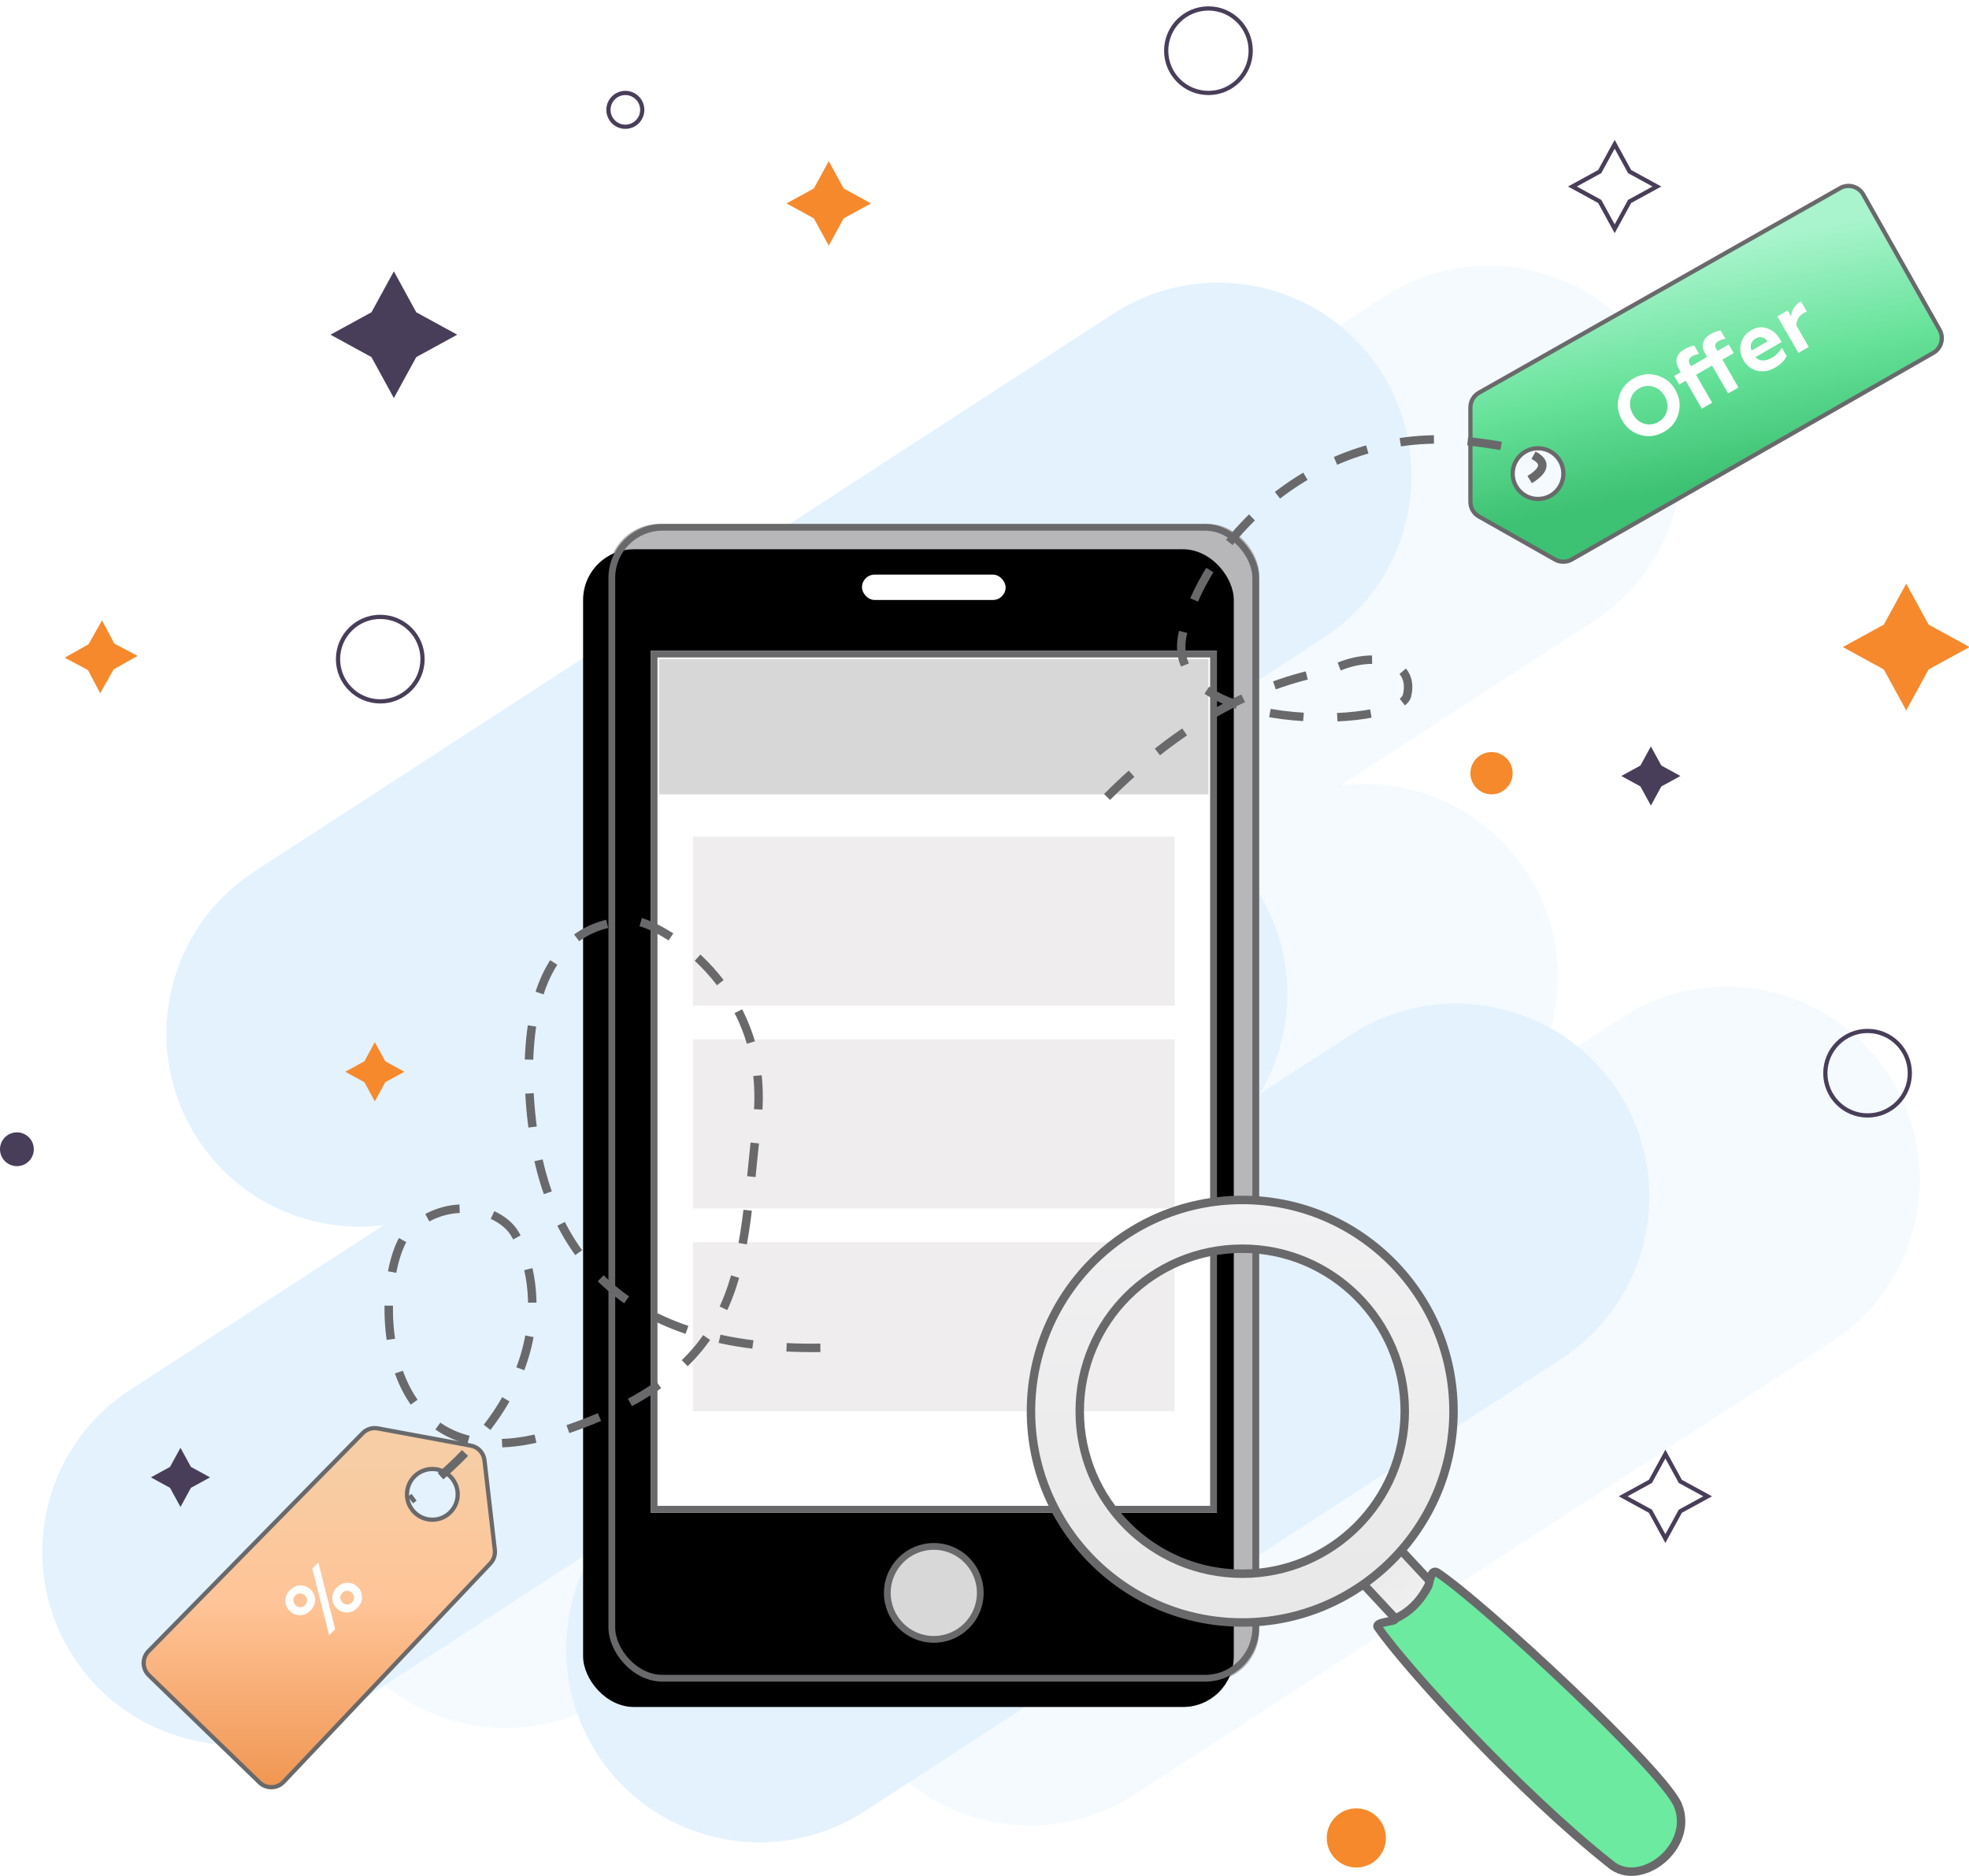 <?xml version="1.0" encoding="UTF-8" standalone="no"?> <svg xmlns="http://www.w3.org/2000/svg" xmlns:xlink="http://www.w3.org/1999/xlink" width="233px" height="222px" viewBox="0 0 233 222"><!-- Generator: Sketch 48.2 (47327) - http://www.bohemiancoding.com/sketch --><title>Group 7</title><desc>Created with Sketch.</desc><defs><linearGradient x1="50%" y1="10.412%" x2="50%" y2="100%" id="linearGradient-1"><stop stop-color="#F6CDA4" offset="0%"></stop><stop stop-color="#FFC497" offset="42.291%"></stop><stop stop-color="#F09652" offset="100%"></stop></linearGradient><rect id="path-2" x="55" y="40" width="77" height="137" rx="6"></rect><filter x="-1.9%" y="-1.1%" width="103.9%" height="102.2%" id="filter-3"><feOffset dx="-3" dy="3" in="SourceAlpha" result="shadowOffsetInner1"></feOffset><feComposite in="shadowOffsetInner1" in2="SourceAlpha" operator="arithmetic" k2="-1" k3="1" result="shadowInnerInner1"></feComposite><feColorMatrix values="0 0 0 0 0 0 0 0 0 0 0 0 0 0 0 0 0 0 0.133 0" type="matrix" in="shadowInnerInner1"></feColorMatrix></filter><rect id="path-4" x="60" y="55" width="67" height="102"></rect><linearGradient x1="42.098%" y1="19.024%" x2="56.583%" y2="77.781%" id="linearGradient-5"><stop stop-color="#A9F4CD" offset="0%"></stop><stop stop-color="#66E299" offset="53.602%"></stop><stop stop-color="#3DC172" offset="100%"></stop></linearGradient><linearGradient x1="50%" y1="0%" x2="50%" y2="100%" id="linearGradient-6"><stop stop-color="#F1F1F3" offset="0%"></stop><stop stop-color="#E8E8E8" offset="100%"></stop></linearGradient><rect id="path-7" x="144.788" y="161.312" width="7" height="8" rx="1"></rect></defs><g id="main_page_1440" stroke="none" stroke-width="1" fill="none" fill-rule="evenodd" transform="translate(-840, -2552)"><g id="Group-7" transform="translate(812, 2553)"><g id="Group-5" transform="translate(0, 21)" fill="#E3F2FD"><path d="M180.707,161.881 L180.707,197.625 C180.707,210.251 170.472,220.486 157.847,220.486 C145.221,220.486 134.986,210.251 134.986,197.625 L134.986,161.881 C131.281,169.508 123.461,174.765 114.412,174.765 C101.786,174.765 91.551,164.53 91.551,151.904 L91.551,30.744 C91.551,18.118 101.786,7.883 114.412,7.883 C127.037,7.883 137.272,18.118 137.272,30.744 L137.272,66.488 C140.977,58.862 148.798,53.604 157.847,53.604 C166.895,53.604 174.716,58.862 178.421,66.488 L178.421,53.604 C178.421,40.979 188.656,30.744 201.282,30.744 C213.907,30.744 224.142,40.979 224.142,53.604 L224.142,151.904 C224.142,164.53 213.907,174.765 201.282,174.765 C192.233,174.765 184.412,169.508 180.707,161.881 Z" id="Combined-Shape-Copy-5" opacity="0.4" transform="translate(157.847, 114.185) rotate(57) translate(-157.847, -114.185) "></path><path d="M148.707,163.881 L148.707,199.625 C148.707,212.251 138.472,222.486 125.847,222.486 C113.221,222.486 102.986,212.251 102.986,199.625 L102.986,163.881 C99.281,171.508 91.461,176.765 82.412,176.765 C69.786,176.765 59.551,166.53 59.551,153.904 L59.551,32.744 C59.551,20.118 69.786,9.883 82.412,9.883 C95.037,9.883 105.272,20.118 105.272,32.744 L105.272,68.488 C108.977,60.862 116.798,55.604 125.847,55.604 C134.895,55.604 142.716,60.862 146.421,68.488 L146.421,55.604 C146.421,42.979 156.656,32.744 169.282,32.744 C181.907,32.744 192.142,42.979 192.142,55.604 L192.142,153.904 C192.142,166.53 181.907,176.765 169.282,176.765 C160.233,176.765 152.412,171.508 148.707,163.881 Z" id="Combined-Shape-Copy-4" transform="translate(125.847, 116.185) rotate(57) translate(-125.847, -116.185) "></path></g><g id="Group-2" transform="translate(45, 21)"><path d="M38.709,149.071 C39.573,149.231 40.231,149.935 40.331,150.808 L41.555,161.413 C41.623,162.001 41.427,162.588 41.021,163.017 L16.553,188.87 C16.548,188.876 16.542,188.881 16.537,188.887 C15.768,189.68 14.502,189.7 13.709,188.932 L0.608,176.241 C0.605,176.238 0.602,176.235 0.599,176.231 C-0.189,175.457 -0.201,174.191 0.573,173.403 L25.917,147.599 C26.383,147.124 27.054,146.912 27.708,147.033 L38.709,149.071 Z M34.162,157.84 C35.819,157.84 37.162,156.497 37.162,154.84 C37.162,153.183 35.819,151.84 34.162,151.84 C32.505,151.84 31.162,153.183 31.162,154.84 C31.162,156.497 32.505,157.84 34.162,157.84 Z" id="Combined-Shape" stroke="#69696B" stroke-width="0.5" fill="url(#linearGradient-1)"></path><g id="Rectangle-7"><use fill="#B7B7B9" fill-rule="evenodd" xlink:href="#path-2"></use><use fill="black" fill-opacity="1" filter="url(#filter-3)" xlink:href="#path-2"></use><rect stroke="#69696B" stroke-width="0.8" x="55.4" y="40.4" width="76.2" height="136.2" rx="6"></rect></g><g id="Rectangle-7-Copy"><use fill="#FFFFFF" fill-rule="evenodd" xlink:href="#path-4"></use><rect stroke="#69696B" stroke-width="0.8" x="60.4" y="55.4" width="66.2" height="101.2"></rect></g><rect id="Rectangle-8" fill="#D7D7D7" x="61" y="56" width="65" height="16"></rect><rect id="Rectangle-8-Copy" fill="#EFEDEE" x="65" y="77" width="57" height="20"></rect><rect id="Rectangle-8-Copy-2" fill="#EFEDEE" x="65" y="101" width="57" height="20"></rect><rect id="Rectangle-8-Copy-3" fill="#EFEDEE" x="65" y="125" width="57" height="20"></rect><circle id="Oval-6" stroke="#69696B" stroke-width="0.8" fill="#D8D8D8" cx="93.5" cy="166.5" r="5.5"></circle><rect id="Rectangle-9" fill="#FFFFFF" x="85" y="46" width="17" height="3" rx="1.5"></rect><path d="M157,37.382 L157,26.214 C157,25.494 157.387,24.829 158.014,24.474 L200.757,0.26 C201.718,-0.284 202.938,0.053 203.483,1.015 C203.483,1.016 203.484,1.017 203.484,1.018 L212.523,17.04 C213.063,17.999 212.728,19.213 211.773,19.759 L168.987,44.208 C168.375,44.558 167.624,44.56 167.01,44.213 L158.015,39.123 C157.388,38.768 157,38.103 157,37.382 Z M165,37.048 C166.657,37.048 168,35.705 168,34.048 C168,32.392 166.657,31.048 165,31.048 C163.343,31.048 162,32.392 162,34.048 C162,35.705 163.343,37.048 165,37.048 Z" id="Combined-Shape" stroke="#69696B" stroke-width="0.5" fill="url(#linearGradient-5)"></path><path d="M175.341,23.058 C175.751,23.488 176.271,23.708 176.891,23.708 C177.511,23.708 178.021,23.488 178.431,23.058 C178.841,22.628 179.051,22.078 179.051,21.418 C179.051,20.758 178.841,20.208 178.431,19.778 C178.021,19.348 177.511,19.128 176.891,19.128 C176.271,19.128 175.751,19.348 175.341,19.778 C174.931,20.208 174.731,20.758 174.731,21.418 C174.731,22.078 174.931,22.628 175.341,23.058 Z M173.261,21.418 C173.261,20.398 173.601,19.538 174.291,18.838 C174.981,18.128 175.851,17.778 176.891,17.778 C177.931,17.778 178.791,18.128 179.481,18.838 C180.171,19.538 180.521,20.398 180.521,21.418 C180.521,22.428 180.171,23.288 179.481,23.998 C178.791,24.708 177.931,25.058 176.891,25.058 C175.851,25.058 174.981,24.708 174.291,23.998 C173.601,23.288 173.261,22.428 173.261,21.418 Z M183.531,21.108 L183.531,24.918 L182.121,24.918 L182.121,21.108 L181.231,21.108 L181.231,19.928 L182.121,19.928 L182.121,19.458 C182.121,18.468 182.701,17.798 183.811,17.798 C184.301,17.798 184.721,17.868 185.081,18.008 L185.081,19.148 C184.791,19.038 184.511,18.978 184.221,18.978 C183.761,18.978 183.531,19.198 183.531,19.648 L183.531,19.928 L185.721,19.928 L185.721,19.458 C185.721,18.468 186.301,17.798 187.411,17.798 C187.901,17.798 188.321,17.868 188.681,18.008 L188.681,19.148 C188.391,19.038 188.111,18.978 187.821,18.978 C187.361,18.978 187.131,19.198 187.131,19.648 L187.131,19.928 L188.681,19.928 L188.681,21.108 L187.131,21.108 L187.131,24.918 L185.721,24.918 L185.721,21.108 L183.531,21.108 Z M192.031,25.048 C191.251,25.048 190.591,24.808 190.061,24.328 C189.531,23.848 189.261,23.208 189.261,22.418 C189.261,21.678 189.501,21.058 189.981,20.558 C190.461,20.048 191.091,19.798 191.861,19.798 C192.591,19.798 193.161,20.058 193.591,20.568 C194.021,21.078 194.241,21.698 194.241,22.438 L194.241,22.808 L190.661,22.808 C190.811,23.488 191.451,23.848 192.331,23.848 C192.891,23.848 193.421,23.698 193.931,23.408 L193.931,24.538 C193.481,24.878 192.851,25.048 192.031,25.048 Z M190.661,21.908 L192.851,21.908 C192.821,21.358 192.431,20.908 191.801,20.908 C191.161,20.908 190.731,21.318 190.661,21.908 Z M196.731,24.918 L195.321,24.918 L195.321,19.928 L196.731,19.928 L196.731,20.768 C196.881,20.508 197.111,20.278 197.431,20.088 C197.751,19.898 198.101,19.798 198.471,19.798 C198.541,19.798 198.591,19.798 198.631,19.808 L198.631,21.188 C198.511,21.158 198.361,21.138 198.191,21.138 C197.511,21.138 196.931,21.558 196.731,22.008 L196.731,24.918 Z" id="Offer" fill="#FFFFFF" transform="translate(185.946, 21.418) rotate(330) translate(-185.946, -21.418) "></path><path d="M19.728,170.718 L18.718,170.718 L22.898,163.718 L23.908,163.718 L19.728,170.718 Z M22.108,167.848 C22.438,167.518 22.868,167.358 23.378,167.358 C23.888,167.358 24.318,167.518 24.648,167.848 C24.978,168.178 25.148,168.578 25.148,169.068 C25.148,169.558 24.978,169.958 24.648,170.288 C24.318,170.618 23.888,170.778 23.378,170.778 C22.868,170.778 22.438,170.618 22.108,170.288 C21.778,169.958 21.608,169.558 21.608,169.068 C21.608,168.578 21.778,168.178 22.108,167.848 Z M22.798,169.648 C22.948,169.798 23.148,169.878 23.378,169.878 C23.608,169.878 23.798,169.798 23.948,169.648 C24.258,169.338 24.258,168.798 23.948,168.488 C23.798,168.338 23.608,168.258 23.378,168.258 C23.148,168.258 22.948,168.338 22.798,168.488 C22.508,168.798 22.508,169.338 22.798,169.648 Z M17.958,164.148 C18.288,163.818 18.718,163.658 19.228,163.658 C19.738,163.658 20.168,163.818 20.498,164.148 C20.828,164.478 20.998,164.878 20.998,165.368 C20.998,165.858 20.828,166.258 20.498,166.588 C20.168,166.918 19.738,167.078 19.228,167.078 C18.718,167.078 18.288,166.918 17.958,166.588 C17.628,166.258 17.458,165.858 17.458,165.368 C17.458,164.878 17.628,164.478 17.958,164.148 Z M18.648,165.948 C18.798,166.098 18.998,166.178 19.228,166.178 C19.458,166.178 19.648,166.098 19.798,165.948 C20.108,165.638 20.108,165.098 19.798,164.788 C19.648,164.638 19.458,164.558 19.228,164.558 C18.998,164.558 18.798,164.638 18.648,164.788 C18.358,165.098 18.358,165.638 18.648,165.948 Z" id="%" fill="#FFFFFF" transform="translate(21.303, 167.218) rotate(315) translate(-21.303, -167.218) "></path><path d="M114,72.312 C122.333,63.978 131.167,58.978 140.5,57.312 C145.5,54.812 150.5,56.202 149.5,60.312 C148.5,64.421 120,64.812 123,52.812 C126,40.812 140,27.812 157.5,30.312 C165.833,31.312 167.667,32.978 163,35.312" id="Path-13" stroke="#69696B" stroke-dasharray="4"></path><path d="M80.075,137.5 C57.408,137.833 45.908,127 45.575,105 C45.575,87 55.575,87 58.075,87 C60.575,87 74.575,94.5 72.575,111 C70.575,127.5 72.075,140 49.075,147.5 C26.075,155 27.075,127.5 31.575,123.5 C36.075,119.5 41.575,121 43.575,123.5 C45.575,126 51.575,141 31.575,155.5" id="Path-14" stroke="#69696B" stroke-dasharray="4"></path><g id="Rectangle-10" transform="translate(148.288, 165.312) rotate(137) translate(-148.288, -165.312) "><use fill="url(#linearGradient-6)" fill-rule="evenodd" xlink:href="#path-7"></use><rect stroke="#69696B" stroke-width="1" x="145.288" y="161.812" width="6" height="7" rx="1"></rect></g><path d="M130,170 C116.193,170 105,158.807 105,145 C105,131.193 116.193,120 130,120 C143.807,120 155,131.193 155,145 C155,158.807 143.807,170 130,170 Z M130,164.231 C140.621,164.231 149.231,155.621 149.231,145 C149.231,134.379 140.621,125.769 130,125.769 C119.379,125.769 110.769,134.379 110.769,145 C110.769,155.621 119.379,164.231 130,164.231 Z" id="Combined-Shape" stroke="#69696B" fill="url(#linearGradient-6)"></path><path d="M181.559,191.631 C183.559,196.583 177.059,201.583 173.559,198.583 C162.975,190.204 149.709,175.756 146.059,170.583 C145.571,169.891 148.278,169.929 148.059,169.583 C148.017,169.516 150.452,168.797 152.059,165.583 C152.12,165.462 152.309,163.589 153.059,164.083 C158.502,167.666 179.93,187.599 181.559,191.631 Z" id="Path-15" stroke="#69696B" fill="#6CEAA0"></path></g><polygon id="Star" fill="#F6892C" transform="translate(126.071, 23.071) rotate(45) translate(-126.071, -23.071) " points="126.071 25.571 122.536 26.607 123.571 23.071 122.536 19.536 126.071 20.571 129.607 19.536 128.571 23.071 129.607 26.607"></polygon><polygon id="Star-Copy-5" stroke="#493E59" stroke-width="0.5" fill="#FFFFFF" transform="translate(219.071, 21.071) rotate(45) translate(-219.071, -21.071) " points="219.071 23.571 215.536 24.607 216.571 21.071 215.536 17.536 219.071 18.571 222.607 17.536 221.571 21.071 222.607 24.607"></polygon><polygon id="Star-Copy" fill="#493E59" transform="translate(74.607, 38.607) rotate(45) translate(-74.607, -38.607) " points="74.607 42.357 69.303 43.91 70.857 38.607 69.303 33.303 74.607 34.857 79.91 33.303 78.357 38.607 79.91 43.91"></polygon><polygon id="Star-Copy-3" stroke="#493E59" stroke-width="0.5" fill="#FFFFFF" transform="translate(225.071, 176.071) rotate(45) translate(-225.071, -176.071) " points="225.071 178.571 221.536 179.607 222.571 176.071 221.536 172.536 225.071 173.571 228.607 172.536 227.571 176.071 228.607 179.607"></polygon><polygon id="Star-Copy-7" fill="#F6892C" transform="translate(253.571, 75.571) rotate(45) translate(-253.571, -75.571) " points="253.571 79.321 248.268 80.874 249.821 75.571 248.268 70.268 253.571 71.821 258.874 70.268 257.321 75.571 258.874 80.874"></polygon><polygon id="Star-Copy-2" fill="#493E59" transform="translate(223.356, 90.829) rotate(45) translate(-223.356, -90.829) " points="223.356 92.579 220.881 93.303 221.606 90.829 220.881 88.354 223.356 89.079 225.831 88.354 225.106 90.829 225.831 93.303"></polygon><polygon id="Star-Copy-8" fill="#493E59" transform="translate(49.356, 173.829) rotate(45) translate(-49.356, -173.829) " points="49.356 175.579 46.881 176.303 47.606 173.829 46.881 171.354 49.356 172.079 51.831 171.354 51.106 173.829 51.831 176.303"></polygon><polygon id="Star-Copy-4" fill="#F6892C" transform="translate(39.965, 76.725) rotate(45) translate(-39.965, -76.725) " points="39.965 78.936 36.991 79.852 37.862 76.725 36.991 73.598 39.965 74.514 42.939 73.598 42.068 76.725 42.939 79.852"></polygon><polygon id="Star-Copy-6" fill="#F6892C" transform="translate(72.356, 125.829) rotate(45) translate(-72.356, -125.829) " points="72.356 127.579 69.881 128.303 70.606 125.829 69.881 123.354 72.356 124.079 74.831 123.354 74.106 125.829 74.831 128.303"></polygon><circle id="Oval-4" stroke="#493E59" stroke-width="0.5" fill="#FFFFFF" cx="171" cy="5" r="5"></circle><circle id="Oval-4-Copy" stroke="#493E59" stroke-width="0.5" cx="73" cy="77" r="5"></circle><circle id="Oval-4-Copy-5" stroke="#493E59" stroke-width="0.5" cx="249" cy="126" r="5"></circle><circle id="Oval-4-Copy-2" fill="#F6892C" cx="188.5" cy="216.5" r="3.5"></circle><circle id="Oval-4-Copy-6" fill="#F6892C" cx="204.5" cy="90.5" r="2.5"></circle><circle id="Oval-4-Copy-3" fill="#493E59" cx="30" cy="135" r="2"></circle><circle id="Oval-4-Copy-4" stroke="#493E59" stroke-width="0.5" fill="#FFFFFF" cx="102" cy="12" r="2"></circle></g></g></svg> 